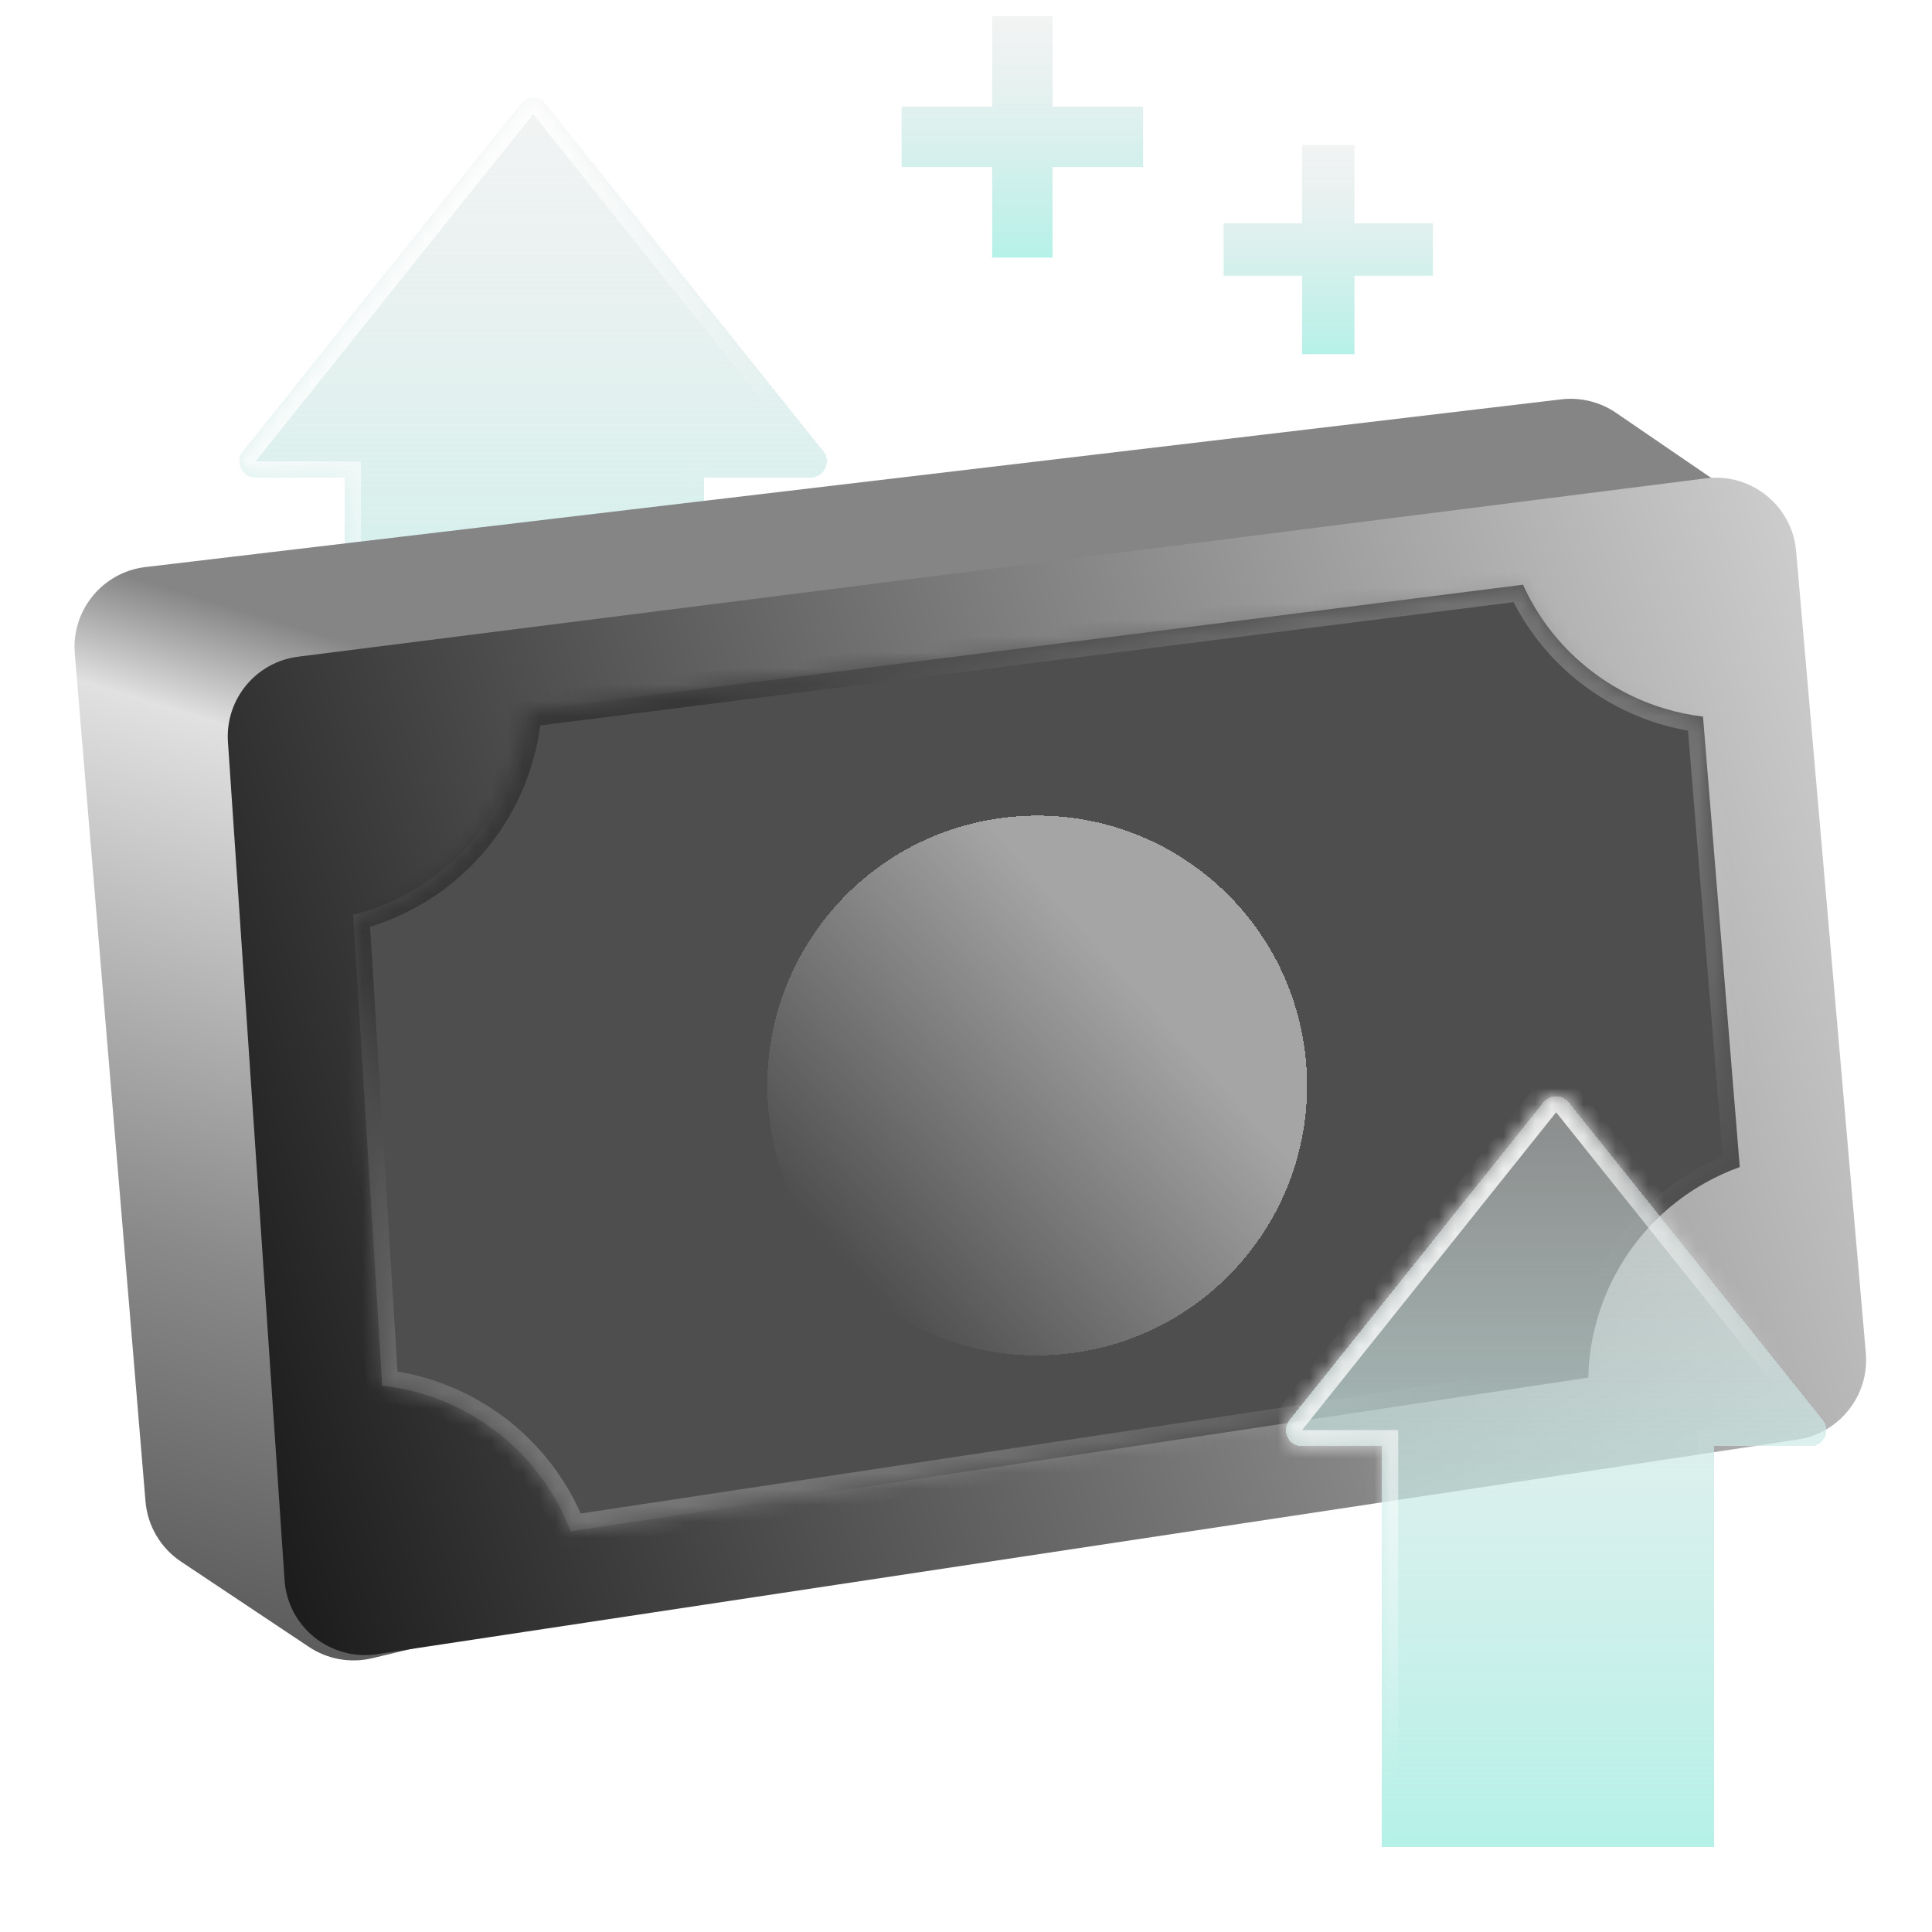 <svg width="120" height="120" viewBox="0 0 120 120" fill="none" xmlns="http://www.w3.org/2000/svg">
<mask id="mask0_1300_12518" style="mask-type:alpha" maskUnits="userSpaceOnUse" x="0" y="0" width="120" height="120">
<rect width="120" height="120" fill="#D9D9D9"/>
</mask>
<g mask="url(#mask0_1300_12518)">
<g filter="url(#filter0_di_1300_12518)">
<mask id="path-2-inside-1_1300_12518" fill="white">
<path fill-rule="evenodd" clip-rule="evenodd" d="M37.025 4.376C36.624 3.875 35.863 3.875 35.463 4.376L18.221 25.944C17.697 26.599 18.163 27.568 19.002 27.568H24.551V54.468H46.862V27.568H53.485C54.324 27.568 54.79 26.599 54.267 25.944L37.025 4.376Z"/>
</mask>
<path fill-rule="evenodd" clip-rule="evenodd" d="M37.025 4.376C36.624 3.875 35.863 3.875 35.463 4.376L18.221 25.944C17.697 26.599 18.163 27.568 19.002 27.568H24.551V54.468H46.862V27.568H53.485C54.324 27.568 54.79 26.599 54.267 25.944L37.025 4.376Z" fill="url(#paint0_linear_1300_12518)" shape-rendering="crispEdges"/>
<path d="M35.463 4.376L36.244 5L36.244 5L35.463 4.376ZM37.025 4.376L36.244 5L37.025 4.376ZM18.221 25.944L17.44 25.319H17.44L18.221 25.944ZM24.551 27.568H25.551V26.568H24.551V27.568ZM24.551 54.468H23.551V55.468H24.551V54.468ZM46.862 54.468V55.468H47.862V54.468H46.862ZM46.862 27.568V26.568H45.862V27.568H46.862ZM54.267 25.944L55.048 25.319V25.319L54.267 25.944ZM36.244 5L36.244 5L37.806 3.751C37.005 2.75 35.482 2.75 34.681 3.751L36.244 5ZM19.002 26.568L36.244 5L34.681 3.751L17.44 25.319L19.002 26.568ZM19.002 26.568H19.002L17.44 25.319C16.393 26.629 17.325 28.568 19.002 28.568V26.568ZM24.551 26.568H19.002V28.568H24.551V26.568ZM25.551 54.468V27.568H23.551V54.468H25.551ZM46.862 53.468H24.551V55.468H46.862V53.468ZM45.862 27.568V54.468H47.862V27.568H45.862ZM53.485 26.568H46.862V28.568H53.485V26.568ZM53.485 26.568L53.485 26.568V28.568C55.162 28.568 56.094 26.629 55.048 25.319L53.485 26.568ZM36.244 5L53.485 26.568L55.048 25.319L37.806 3.751L36.244 5Z" fill="url(#paint1_linear_1300_12518)" mask="url(#path-2-inside-1_1300_12518)"/>
</g>
<path d="M4.646 40.6C4.422 37.915 6.365 35.536 9.04 35.219L96.969 24.805C98.17 24.663 99.382 24.961 100.38 25.644L107.215 30.32C108.623 31.283 109.443 32.897 109.39 34.602L108.014 78.954C107.944 81.209 106.371 83.139 104.176 83.662L23.12 102.994C21.768 103.317 20.343 103.062 19.186 102.291L11.246 96.997C9.977 96.151 9.163 94.772 9.037 93.252L4.646 40.6Z" fill="url(#paint2_linear_1300_12518)"/>
<path d="M14.158 46.085C13.979 43.443 15.891 41.12 18.518 40.788L105.952 29.711C108.768 29.354 111.316 31.41 111.562 34.238L115.89 84.035C116.118 86.664 114.264 89.018 111.655 89.412L23.41 102.744C20.519 103.18 17.872 101.054 17.674 98.137L16.64 82.83L14.158 46.085Z" fill="url(#paint3_linear_1300_12518)"/>
<mask id="path-6-inside-2_1300_12518" fill="white">
<path fill-rule="evenodd" clip-rule="evenodd" d="M94.594 36.318C94.721 36.598 94.858 36.874 95.003 37.146C95.88 38.784 97.071 40.232 98.507 41.409C99.944 42.586 101.598 43.469 103.376 44.006C104.162 44.244 104.965 44.412 105.776 44.51L108.06 72.488C107.298 72.762 106.558 73.102 105.85 73.504C104.225 74.427 102.798 75.661 101.65 77.135C100.502 78.609 99.656 80.295 99.16 82.096C98.847 83.229 98.677 84.394 98.652 85.563L35.448 95.112C35.228 94.539 34.971 93.98 34.679 93.438C33.79 91.794 32.587 90.341 31.137 89.162C29.687 87.984 28.02 87.102 26.229 86.568C25.414 86.325 24.581 86.156 23.74 86.062L21.938 56.816C23.102 56.528 24.228 56.092 25.288 55.517C26.92 54.631 28.362 53.432 29.53 51.989C30.7 50.546 31.573 48.887 32.1 47.106C32.385 46.146 32.566 45.161 32.642 44.167L94.594 36.318Z"/>
</mask>
<path fill-rule="evenodd" clip-rule="evenodd" d="M94.594 36.318C94.721 36.598 94.858 36.874 95.003 37.146C95.88 38.784 97.071 40.232 98.507 41.409C99.944 42.586 101.598 43.469 103.376 44.006C104.162 44.244 104.965 44.412 105.776 44.51L108.06 72.488C107.298 72.762 106.558 73.102 105.85 73.504C104.225 74.427 102.798 75.661 101.65 77.135C100.502 78.609 99.656 80.295 99.16 82.096C98.847 83.229 98.677 84.394 98.652 85.563L35.448 95.112C35.228 94.539 34.971 93.98 34.679 93.438C33.79 91.794 32.587 90.341 31.137 89.162C29.687 87.984 28.02 87.102 26.229 86.568C25.414 86.325 24.581 86.156 23.74 86.062L21.938 56.816C23.102 56.528 24.228 56.092 25.288 55.517C26.92 54.631 28.362 53.432 29.53 51.989C30.7 50.546 31.573 48.887 32.1 47.106C32.385 46.146 32.566 45.161 32.642 44.167L94.594 36.318Z" fill="url(#paint4_linear_1300_12518)"/>
<path d="M94.594 36.318L95.505 35.905L95.2 35.233L94.468 35.326L94.594 36.318ZM95.003 37.146L95.885 36.674L95.885 36.674L95.003 37.146ZM98.507 41.409L99.141 40.636L98.507 41.409ZM103.376 44.006L103.086 44.964V44.964L103.376 44.006ZM105.776 44.51L106.773 44.429L106.707 43.615L105.896 43.517L105.776 44.51ZM108.06 72.488L108.399 73.429L109.119 73.17L109.057 72.407L108.06 72.488ZM105.85 73.504L106.344 74.374V74.374L105.85 73.504ZM101.65 77.135L102.439 77.749L101.65 77.135ZM99.16 82.096L98.195 81.831V81.831L99.16 82.096ZM98.652 85.563L98.801 86.552L99.633 86.426L99.651 85.585L98.652 85.563ZM35.448 95.112L34.514 95.469L34.802 96.221L35.597 96.1L35.448 95.112ZM34.679 93.438L33.799 93.913L34.679 93.438ZM31.137 89.162L31.768 88.386H31.768L31.137 89.162ZM26.229 86.568L26.515 85.61H26.515L26.229 86.568ZM23.74 86.062L22.741 86.124L22.793 86.963L23.629 87.056L23.74 86.062ZM21.938 56.816L21.697 55.846L20.888 56.046L20.939 56.878L21.938 56.816ZM25.288 55.517L24.811 54.638L25.288 55.517ZM32.1 47.106L31.142 46.822V46.822L32.1 47.106ZM32.642 44.167L32.517 43.175L31.707 43.277L31.645 44.09L32.642 44.167ZM93.684 36.732C93.82 37.032 93.966 37.327 94.122 37.618L95.885 36.674C95.75 36.422 95.623 36.165 95.505 35.905L93.684 36.732ZM94.122 37.618C95.061 39.371 96.335 40.922 97.874 42.183L99.141 40.636C97.806 39.542 96.7 38.196 95.885 36.674L94.122 37.618ZM97.874 42.183C99.412 43.443 101.183 44.388 103.086 44.964L103.665 43.049C102.013 42.55 100.476 41.729 99.141 40.636L97.874 42.183ZM103.086 44.964C103.928 45.218 104.788 45.398 105.657 45.503L105.896 43.517C105.142 43.426 104.396 43.27 103.665 43.049L103.086 44.964ZM104.78 44.592L107.064 72.569L109.057 72.407L106.773 44.429L104.78 44.592ZM107.722 71.547C106.906 71.841 106.114 72.204 105.356 72.635L106.344 74.374C107.002 74 107.69 73.684 108.399 73.429L107.722 71.547ZM105.356 72.635C103.617 73.622 102.09 74.943 100.861 76.52L102.439 77.749C103.506 76.379 104.833 75.232 106.344 74.374L105.356 72.635ZM100.861 76.52C99.633 78.098 98.727 79.903 98.195 81.831L100.124 82.362C100.585 80.687 101.372 79.12 102.439 77.749L100.861 76.52ZM98.195 81.831C97.861 83.043 97.68 84.29 97.652 85.541L99.651 85.585C99.675 84.498 99.833 83.415 100.124 82.362L98.195 81.831ZM98.502 84.575L35.298 94.123L35.597 96.1L98.801 86.552L98.502 84.575ZM36.382 94.754C36.147 94.141 35.872 93.542 35.558 92.962L33.799 93.913C34.071 94.417 34.31 94.937 34.514 95.469L36.382 94.754ZM35.558 92.962C34.608 91.203 33.319 89.648 31.768 88.386L30.506 89.938C31.854 91.034 32.973 92.385 33.799 93.913L35.558 92.962ZM31.768 88.386C30.216 87.125 28.431 86.181 26.515 85.61L25.943 87.526C27.608 88.023 29.158 88.843 30.506 89.938L31.768 88.386ZM26.515 85.61C25.643 85.35 24.751 85.169 23.851 85.068L23.629 87.056C24.411 87.143 25.185 87.3 25.943 87.526L26.515 85.61ZM24.738 86.001L22.936 56.755L20.939 56.878L22.741 86.124L24.738 86.001ZM24.811 54.638C23.826 55.173 22.78 55.578 21.697 55.846L22.178 57.787C23.425 57.478 24.631 57.012 25.765 56.396L24.811 54.638ZM28.753 51.36C27.667 52.701 26.327 53.815 24.811 54.638L25.765 56.396C27.512 55.447 29.056 54.164 30.308 52.619L28.753 51.36ZM31.142 46.822C30.651 48.477 29.84 50.019 28.753 51.36L30.308 52.619C31.559 51.074 32.494 49.297 33.059 47.391L31.142 46.822ZM31.645 44.09C31.574 45.014 31.406 45.93 31.142 46.822L33.059 47.391C33.364 46.362 33.558 45.307 33.639 44.243L31.645 44.09ZM32.768 45.159L94.72 37.31L94.468 35.326L32.517 43.175L32.768 45.159Z" fill="url(#paint5_linear_1300_12518)" mask="url(#path-6-inside-2_1300_12518)"/>
<g filter="url(#filter1_d_1300_12518)">
<circle cx="66.422" cy="66.422" r="16.762" transform="rotate(-6 66.422 66.422)" fill="url(#paint6_linear_1300_12518)" fill-opacity="0.49" shape-rendering="crispEdges"/>
</g>
<g filter="url(#filter2_di_1300_12518)">
<mask id="path-9-inside-3_1300_12518" fill="white">
<path fill-rule="evenodd" clip-rule="evenodd" d="M100.565 66.376C100.165 65.875 99.403 65.875 99.003 66.376L83.221 86.118C82.697 86.772 83.163 87.742 84.002 87.742H88.975V112.61H109.6V87.742H115.566C116.404 87.742 116.87 86.772 116.347 86.118L100.565 66.376Z"/>
</mask>
<path fill-rule="evenodd" clip-rule="evenodd" d="M100.565 66.376C100.165 65.875 99.403 65.875 99.003 66.376L83.221 86.118C82.697 86.772 83.163 87.742 84.002 87.742H88.975V112.61H109.6V87.742H115.566C116.404 87.742 116.87 86.772 116.347 86.118L100.565 66.376Z" fill="url(#paint7_linear_1300_12518)" shape-rendering="crispEdges"/>
<path d="M99.003 66.376L99.784 67L99.003 66.376ZM100.565 66.376L99.784 67L100.565 66.376ZM83.221 86.118L82.44 85.493H82.44L83.221 86.118ZM88.975 87.742H89.975V86.742H88.975V87.742ZM88.975 112.61H87.975V113.61H88.975V112.61ZM109.6 112.61V113.61H110.6V112.61H109.6ZM109.6 87.742V86.742H108.6V87.742H109.6ZM116.347 86.118L115.566 86.742V86.742L116.347 86.118ZM99.784 67L99.784 67L101.346 65.751C100.545 64.75 99.022 64.75 98.222 65.751L99.784 67ZM84.002 86.742L99.784 67L98.222 65.751L82.44 85.493L84.002 86.742ZM84.002 86.742H84.002L82.44 85.493C81.393 86.803 82.325 88.742 84.002 88.742V86.742ZM88.975 86.742H84.002V88.742H88.975V86.742ZM89.975 112.61V87.742H87.975V112.61H89.975ZM109.6 111.61H88.975V113.61H109.6V111.61ZM108.6 87.742V112.61H110.6V87.742H108.6ZM115.566 86.742H109.6V88.742H115.566V86.742ZM115.566 86.742V86.742V88.742C117.242 88.742 118.175 86.803 117.128 85.493L115.566 86.742ZM99.784 67L115.566 86.742L117.128 85.493L101.346 65.751L99.784 67Z" fill="url(#paint8_linear_1300_12518)" mask="url(#path-9-inside-3_1300_12518)"/>
</g>
<path fill-rule="evenodd" clip-rule="evenodd" d="M65.375 6.625V1H61.625V6.625H56V10.375H61.625V16H65.375V10.375H71V6.625H65.375Z" fill="url(#paint9_linear_1300_12518)"/>
<path fill-rule="evenodd" clip-rule="evenodd" d="M84.125 13.875V9H80.875V13.875H76V17.125H80.875V22H84.125V17.125H89V13.875H84.125Z" fill="url(#paint10_linear_1300_12518)"/>
</g>
<defs>
<filter id="filter0_di_1300_12518" x="14.87" y="4" width="39.618" height="50.468" filterUnits="userSpaceOnUse" color-interpolation-filters="sRGB">
<feFlood flood-opacity="0" result="BackgroundImageFix"/>
<feColorMatrix in="SourceAlpha" type="matrix" values="0 0 0 0 0 0 0 0 0 0 0 0 0 0 0 0 0 0 127 0" result="hardAlpha"/>
<feOffset dx="-3.13"/>
<feComposite in2="hardAlpha" operator="out"/>
<feColorMatrix type="matrix" values="0 0 0 0 0.229 0 0 0 0 0.226 0 0 0 0 0.226 0 0 0 0.85 0"/>
<feBlend mode="normal" in2="BackgroundImageFix" result="effect1_dropShadow_1300_12518"/>
<feBlend mode="normal" in="SourceGraphic" in2="effect1_dropShadow_1300_12518" result="shape"/>
<feColorMatrix in="SourceAlpha" type="matrix" values="0 0 0 0 0 0 0 0 0 0 0 0 0 0 0 0 0 0 127 0" result="hardAlpha"/>
<feOffset dy="2.087"/>
<feComposite in2="hardAlpha" operator="arithmetic" k2="-1" k3="1"/>
<feColorMatrix type="matrix" values="0 0 0 0 0 0 0 0 0 0 0 0 0 0 0 0 0 0 0.07 0"/>
<feBlend mode="normal" in2="shape" result="effect2_innerShadow_1300_12518"/>
</filter>
<filter id="filter1_d_1300_12518" x="47.659" y="49.659" width="35.526" height="34.526" filterUnits="userSpaceOnUse" color-interpolation-filters="sRGB">
<feFlood flood-opacity="0" result="BackgroundImageFix"/>
<feColorMatrix in="SourceAlpha" type="matrix" values="0 0 0 0 0 0 0 0 0 0 0 0 0 0 0 0 0 0 127 0" result="hardAlpha"/>
<feOffset dx="-2" dy="1"/>
<feComposite in2="hardAlpha" operator="out"/>
<feColorMatrix type="matrix" values="0 0 0 0 0 0 0 0 0 0 0 0 0 0 0 0 0 0 0.25 0"/>
<feBlend mode="normal" in2="BackgroundImageFix" result="effect1_dropShadow_1300_12518"/>
<feBlend mode="normal" in="SourceGraphic" in2="effect1_dropShadow_1300_12518" result="shape"/>
</filter>
<filter id="filter2_di_1300_12518" x="79.87" y="66" width="36.698" height="46.61" filterUnits="userSpaceOnUse" color-interpolation-filters="sRGB">
<feFlood flood-opacity="0" result="BackgroundImageFix"/>
<feColorMatrix in="SourceAlpha" type="matrix" values="0 0 0 0 0 0 0 0 0 0 0 0 0 0 0 0 0 0 127 0" result="hardAlpha"/>
<feOffset dx="-3.13"/>
<feComposite in2="hardAlpha" operator="out"/>
<feColorMatrix type="matrix" values="0 0 0 0 0.229 0 0 0 0 0.226 0 0 0 0 0.226 0 0 0 0.85 0"/>
<feBlend mode="normal" in2="BackgroundImageFix" result="effect1_dropShadow_1300_12518"/>
<feBlend mode="normal" in="SourceGraphic" in2="effect1_dropShadow_1300_12518" result="shape"/>
<feColorMatrix in="SourceAlpha" type="matrix" values="0 0 0 0 0 0 0 0 0 0 0 0 0 0 0 0 0 0 127 0" result="hardAlpha"/>
<feOffset dy="2.087"/>
<feComposite in2="hardAlpha" operator="arithmetic" k2="-1" k3="1"/>
<feColorMatrix type="matrix" values="0 0 0 0 0 0 0 0 0 0 0 0 0 0 0 0 0 0 0.07 0"/>
<feBlend mode="normal" in2="shape" result="effect2_innerShadow_1300_12518"/>
</filter>
<linearGradient id="paint0_linear_1300_12518" x1="36.244" y1="4" x2="36.244" y2="54.468" gradientUnits="userSpaceOnUse">
<stop stop-color="#E0E3E3" stop-opacity="0.41"/>
<stop offset="1" stop-color="#B5F1E8"/>
</linearGradient>
<linearGradient id="paint1_linear_1300_12518" x1="29.972" y1="5.364" x2="49.997" y2="24.99" gradientUnits="userSpaceOnUse">
<stop stop-color="white"/>
<stop offset="1" stop-color="white" stop-opacity="0"/>
</linearGradient>
<linearGradient id="paint2_linear_1300_12518" x1="19.738" y1="148.811" x2="57.821" y2="24.482" gradientUnits="userSpaceOnUse">
<stop/>
<stop offset="0.506" stop-color="#8A8A8A"/>
<stop offset="0.75" stop-color="#E1E1E1"/>
<stop offset="0.805" stop-color="#858585"/>
</linearGradient>
<linearGradient id="paint3_linear_1300_12518" x1="9.268" y1="129.894" x2="142.268" y2="87.894" gradientUnits="userSpaceOnUse">
<stop/>
<stop offset="1" stop-color="#E1E1E1"/>
</linearGradient>
<linearGradient id="paint4_linear_1300_12518" x1="-4.14042e+06" y1="2.05959e+09" x2="-4.14027e+06" y2="2.05959e+09" gradientUnits="userSpaceOnUse">
<stop stop-color="#717171"/>
<stop offset="1" stop-color="#4E4E4E"/>
</linearGradient>
<linearGradient id="paint5_linear_1300_12518" x1="31.341" y1="53.614" x2="73.406" y2="102.338" gradientUnits="userSpaceOnUse">
<stop stop-color="#373737"/>
<stop offset="1" stop-color="white" stop-opacity="0"/>
</linearGradient>
<linearGradient id="paint6_linear_1300_12518" x1="76.19" y1="65.23" x2="56.047" y2="79.82" gradientUnits="userSpaceOnUse">
<stop stop-color="white"/>
<stop offset="1" stop-color="white" stop-opacity="0"/>
</linearGradient>
<linearGradient id="paint7_linear_1300_12518" x1="99.784" y1="66" x2="99.784" y2="112.61" gradientUnits="userSpaceOnUse">
<stop stop-color="#E0E3E3" stop-opacity="0.41"/>
<stop offset="1" stop-color="#B5F1E8"/>
</linearGradient>
<linearGradient id="paint8_linear_1300_12518" x1="94.014" y1="67.26" x2="112.507" y2="85.313" gradientUnits="userSpaceOnUse">
<stop stop-color="white"/>
<stop offset="1" stop-color="white" stop-opacity="0"/>
</linearGradient>
<linearGradient id="paint9_linear_1300_12518" x1="63.5" y1="1" x2="63.5" y2="16" gradientUnits="userSpaceOnUse">
<stop stop-color="#E0E3E3" stop-opacity="0.41"/>
<stop offset="1" stop-color="#B5F1E8"/>
</linearGradient>
<linearGradient id="paint10_linear_1300_12518" x1="82.5" y1="9" x2="82.5" y2="22" gradientUnits="userSpaceOnUse">
<stop stop-color="#E0E3E3" stop-opacity="0.41"/>
<stop offset="1" stop-color="#B5F1E8"/>
</linearGradient>
</defs>
</svg>
